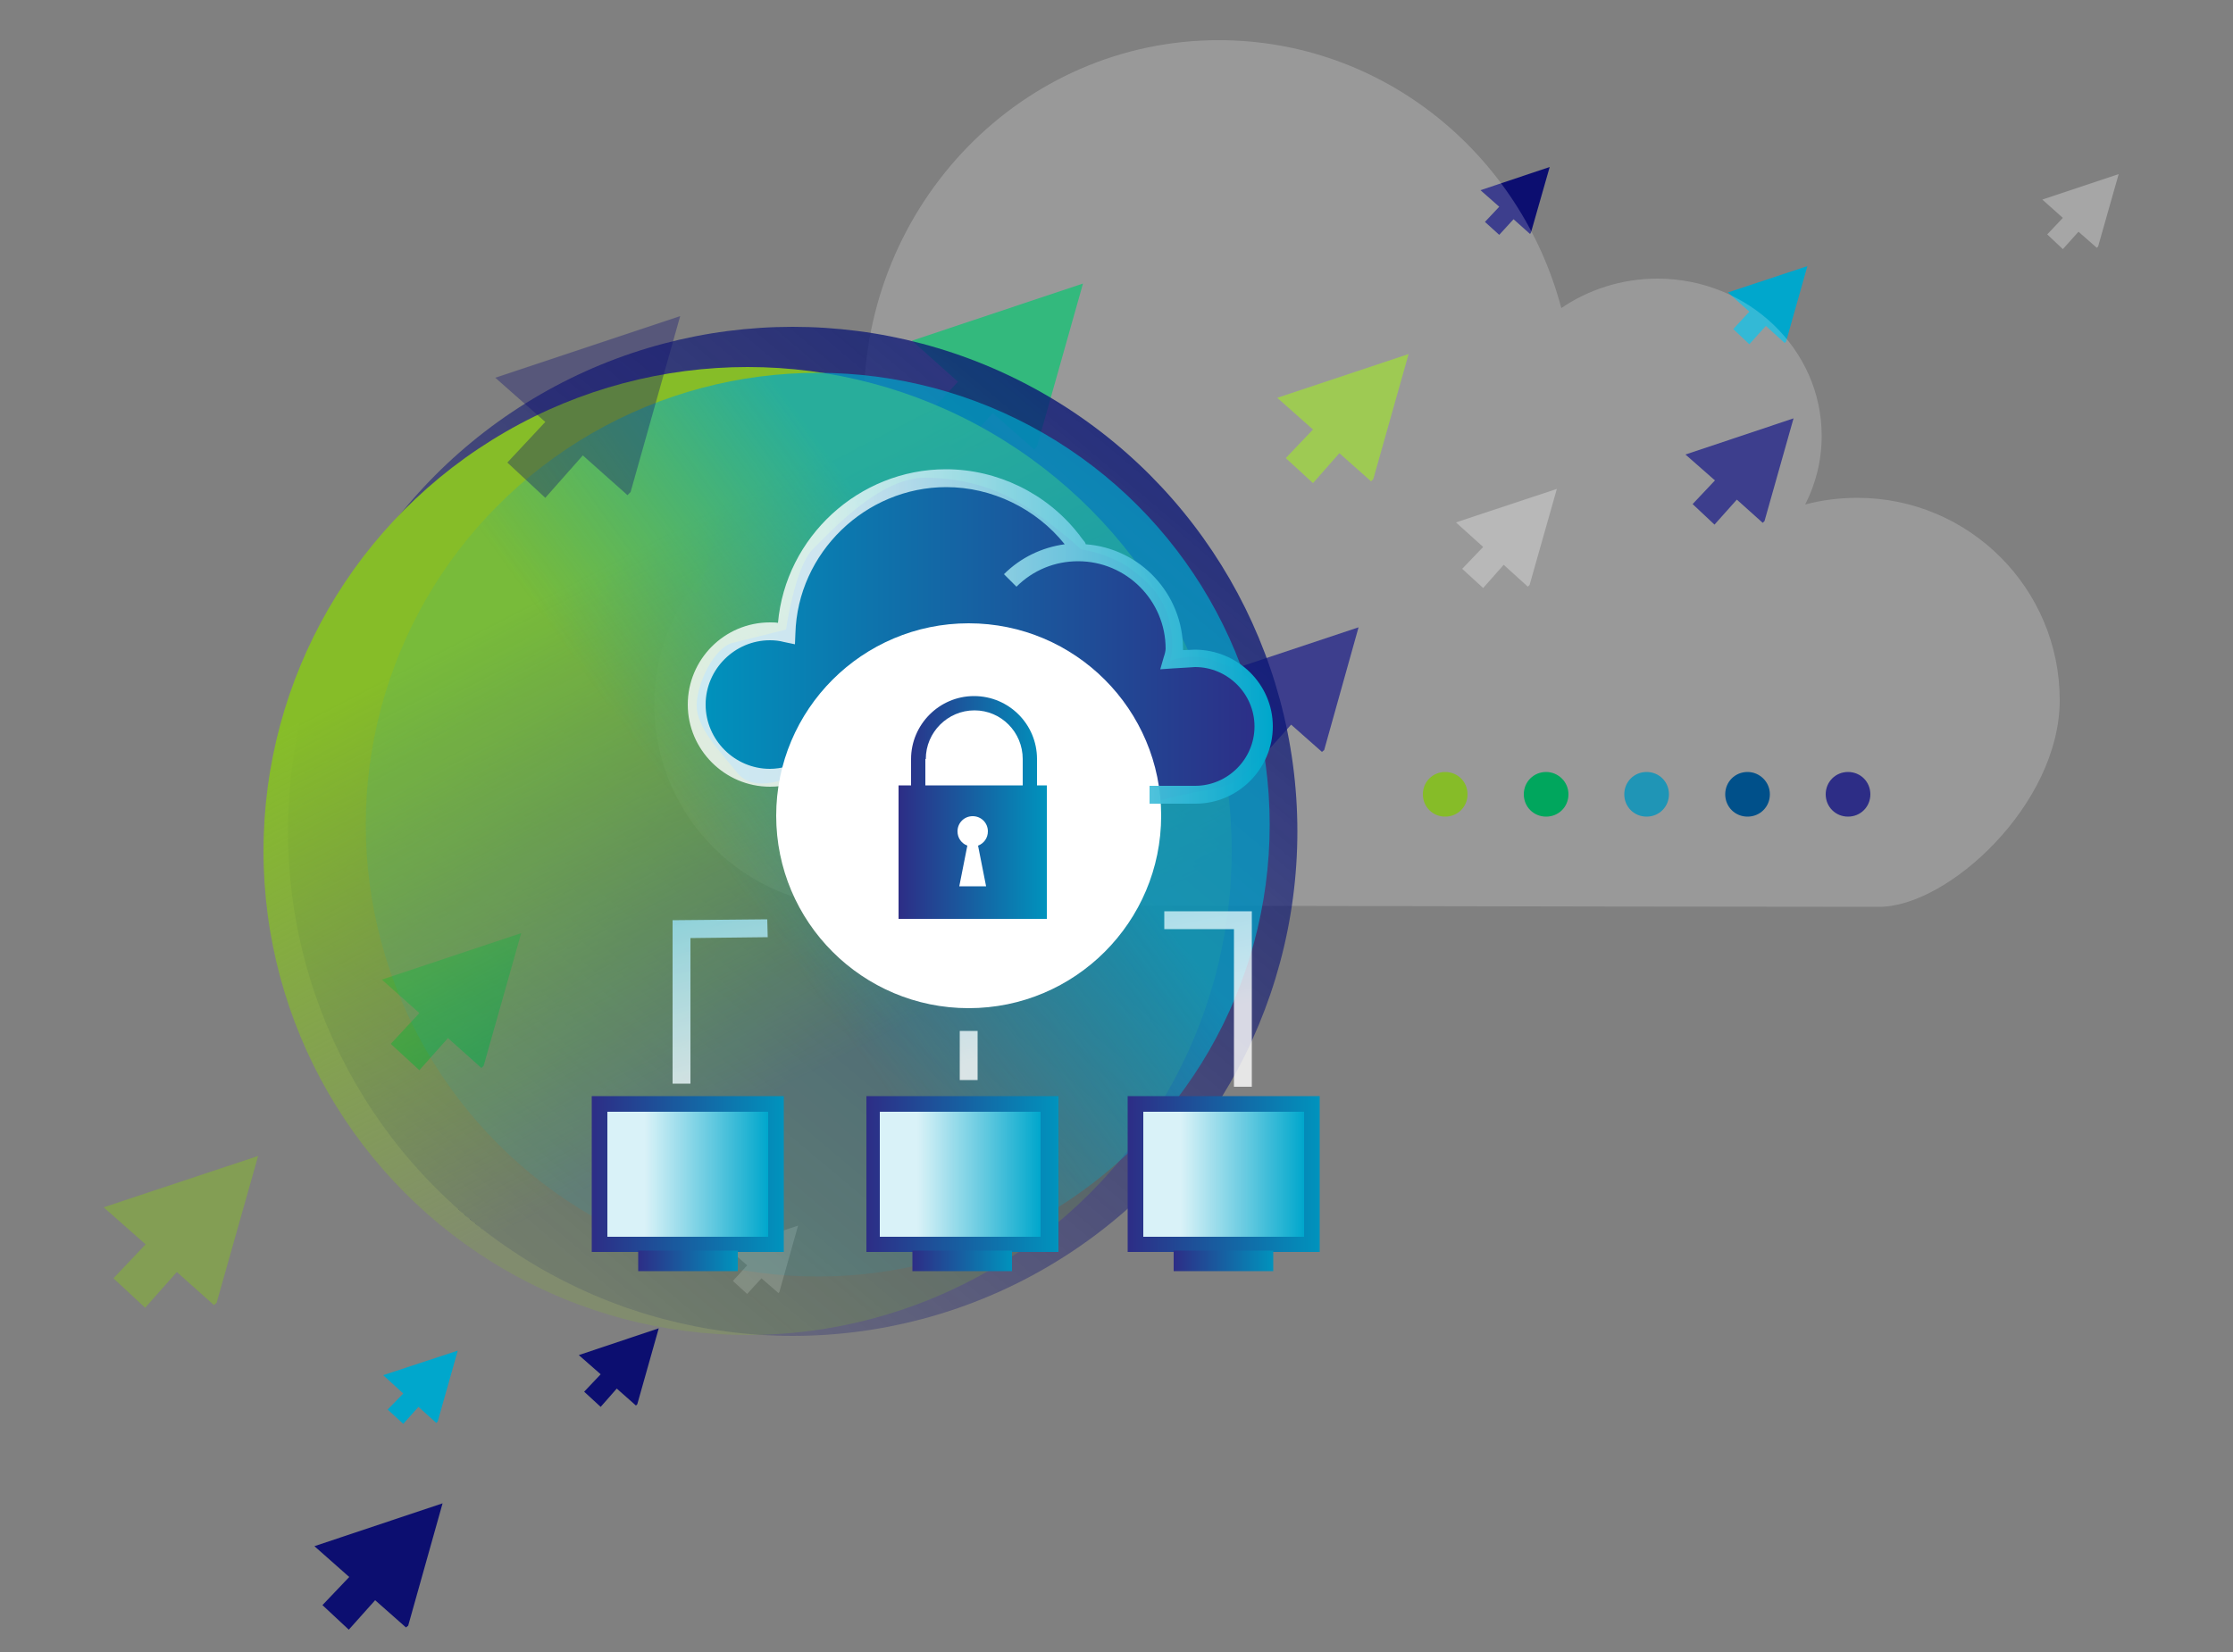 <?xml version="1.0" encoding="UTF-8"?> <!-- Generator: Adobe Illustrator 23.0.2, SVG Export Plug-In . SVG Version: 6.00 Build 0) --> <svg xmlns="http://www.w3.org/2000/svg" xmlns:xlink="http://www.w3.org/1999/xlink" x="0px" y="0px" viewBox="0 0 500 370" style="enable-background:new 0 0 500 370;" xml:space="preserve"><rect x="0" y="0" width="500" height="370" fill="#808080" stroke="none"/> <style type="text/css"> .st0{fill:#86BD28;} .st1{opacity:0.5;fill:#86BD28;} .st2{fill:#0C0E70;} .st3{opacity:0.3;fill:#FFFFFF;} .st4{fill:#00A75D;} .st5{fill:#00A7CC;} .st6{opacity:0.2;fill:#FFFFFF;} .st7{opacity:0.8;} .st8{fill:url(#SVGID_1_);} .st9{fill:url(#SVGID_2_);} .st10{opacity:0.7;} .st11{fill:url(#SVGID_3_);} .st12{display:none;} .st13{display:inline;fill:url(#SVGID_4_);} .st14{display:inline;} .st15{fill:#FFFFFF;} .st16{fill:#00A65D;} .st17{opacity:0.8;fill:#0093BD;enable-background:new ;} .st18{fill:#00508A;} .st19{fill:#2D2D86;} .st20{fill:#86BC28;} .st21{opacity:0.35;fill:#0C0E70;} .st22{fill:url(#SVGID_5_);} .st23{fill:url(#SVGID_6_);stroke:#FFFFFF;stroke-miterlimit:10;} .st24{display:inline;fill:url(#SVGID_7_);} .st25{display:inline;fill:#FFFFFF;} .st26{fill:url(#SVGID_8_);} .st27{fill:url(#SVGID_9_);} .st28{fill:url(#SVGID_10_);} .st29{fill:url(#SVGID_11_);} .st30{fill:url(#SVGID_12_);} .st31{fill:url(#SVGID_13_);} .st32{fill:url(#SVGID_14_);} .st33{fill:url(#SVGID_15_);} .st34{fill:url(#SVGID_16_);} .st35{fill:url(#SVGID_17_);} .st36{fill:url(#SVGID_18_);} .st37{fill:url(#SVGID_19_);} .st38{fill:url(#SVGID_20_);} .st39{fill:url(#SVGID_21_);} </style> <g id="Laag_3"> <polygon class="st0" points="120.3,101.3 133.8,113.2 123.5,124.2 133.8,133.7 143.9,122.3 155.9,132.9 156.7,132.1 170.1,84.6 "></polygon> <polygon class="st1" points="23.2,270.4 32.6,278.7 25.4,286.3 32.5,292.9 39.6,284.9 47.9,292.3 48.5,291.8 57.8,258.9 "></polygon> <polygon class="st2" points="70.4,346.3 78.2,353.2 72.2,359.5 78.1,365 84,358.4 90.9,364.5 91.4,364.1 99.1,336.7 "></polygon> <polygon class="st2" points="129.6,303.5 134.5,307.8 130.8,311.7 134.5,315.1 138.1,311 142.4,314.8 142.7,314.5 147.5,297.5 "></polygon> <polygon class="st3" points="163.1,279.7 167.3,283.4 164.1,286.9 167.3,289.8 170.5,286.3 174.3,289.6 174.5,289.4 178.7,274.5 "></polygon> <polygon class="st3" points="326,117 332.1,122.5 327.4,127.4 332.1,131.7 336.7,126.5 342.1,131.4 342.5,131 348.6,109.5 "></polygon> <polygon class="st3" points="457.3,44.7 461.9,48.8 458.4,52.5 461.9,55.8 465.4,51.9 469.5,55.5 469.8,55.2 474.4,39 "></polygon> <polygon class="st2" points="275.4,150.1 283.2,157.1 277.2,163.4 283.2,168.9 289.1,162.3 296,168.4 296.5,168 304.2,140.5 "></polygon> <polygon class="st2" points="377.4,101.8 384,107.6 379,112.9 383.9,117.5 388.9,111.9 394.7,117.1 395.1,116.7 401.6,93.7 "></polygon> <polygon class="st2" points="331.5,42.6 335.7,46.3 332.5,49.7 335.7,52.6 338.9,49.1 342.6,52.4 342.8,52.1 347,37.4 "></polygon> <polygon class="st0" points="286,89.1 294,96.2 287.9,102.6 294,108.2 299.9,101.5 307,107.8 307.5,107.3 315.4,79.3 "></polygon> <polygon class="st4" points="204.2,76.3 214.5,85.5 206.6,94 214.5,101.3 222.3,92.5 231.6,100.7 232.2,100 242.5,63.5 "></polygon> <polygon class="st4" points="85.5,219.4 93.9,226.9 87.5,233.8 93.9,239.7 100.3,232.5 107.8,239.2 108.3,238.7 116.7,209 "></polygon> <polygon class="st5" points="212.1,156.8 217.7,161.9 213.4,166.5 217.7,170.5 222,165.7 227.1,170.2 227.4,169.8 233,149.9 "></polygon> <polygon class="st5" points="85.8,308 90.3,312.1 86.8,315.7 90.3,318.9 93.7,315.1 97.7,318.7 98,318.4 102.5,302.5 "></polygon> <polygon class="st5" points="386.9,65.5 391.7,69.8 388.1,73.7 391.7,77.1 395.4,73 399.6,76.8 399.9,76.6 404.7,59.6 "></polygon> </g> <g id="Laag_2"> </g> <g id="Laag_1"> <path class="st6" d="M461.2,156.8c0-25-20.3-45.3-45.3-45.3c-4,0-8,0.5-11.7,1.5c2.4-4.7,3.7-9.9,3.7-15.4 c0-19.4-16.5-35.2-36.8-35.2c-8,0-15.5,2.5-21.5,6.6c-9.2-34.6-40-60-76.7-60c-43.9,0-79.5,36.5-79.5,81.6c0,7.7,1.1,15.1,3,22.1 c-1.5-0.2-3-0.2-4.6-0.2c-25,0-45.3,20.3-45.3,45.3s20.3,45.3,45.3,45.3c2,0,3.9-0.1,5.9-0.4c0,0,165.4,0.4,223,0.4 C436.1,203.2,461.2,180.2,461.2,156.8z"></path> <g class="st7"> <linearGradient id="SVGID_1_" gradientUnits="userSpaceOnUse" x1="104.904" y1="99.26" x2="250.159" y2="272.368" gradientTransform="matrix(1 0 0 -1 0 372)"> <stop offset="0" style="stop-color:#0C0E70;stop-opacity:0.5"></stop> <stop offset="0" style="stop-color:#0C0E70;stop-opacity:0.2"></stop> <stop offset="1" style="stop-color:#0B1775"></stop> </linearGradient> <circle class="st8" cx="177.5" cy="186.2" r="113"></circle> </g> <g> <linearGradient id="SVGID_2_" gradientUnits="userSpaceOnUse" x1="230.788" y1="25.261" x2="379.038" y2="196.014" gradientTransform="matrix(-0.972 -0.237 0.237 -0.972 456.34 407.19)"> <stop offset="0.458" style="stop-color:#86BD28;stop-opacity:0.2"></stop> <stop offset="1" style="stop-color:#86BD28"></stop> </linearGradient> <circle class="st9" cx="167.4" cy="190.6" r="108.4"></circle> </g> <g class="st10"> <linearGradient id="SVGID_3_" gradientUnits="userSpaceOnUse" x1="146.455" y1="209.305" x2="224.048" y2="152.98" gradientTransform="matrix(1 0 0 1 0 2)"> <stop offset="0.235" style="stop-color:#00A7CC;stop-opacity:0.15"></stop> <stop offset="1" style="stop-color:#00A7CC"></stop> </linearGradient> <circle class="st11" cx="183.1" cy="184.7" r="101.2"></circle> </g> <g class="st12"> <linearGradient id="SVGID_4_" gradientUnits="userSpaceOnUse" x1="116.59" y1="253.494" x2="262.775" y2="253.494"> <stop offset="0" style="stop-color:#2D2D86"></stop> <stop offset="1" style="stop-color:#0093BD"></stop> </linearGradient> <rect x="116.6" y="234.8" class="st13" width="146.2" height="37.3"></rect> <g class="st14"> <g> <g> <g> <path class="st15" d="M195.7,129.7c8,7.9,12.5,18.4,12.6,29.7c0.1,13.3-5.9,25.5-16.5,33.7l-2.4-3.1c9.6-7.4,15-18.5,15-30.5 c-0.1-10.2-4.1-19.8-11.4-26.9L195.7,129.7z"></path> </g> <g> <path class="st15" d="M205.2,120.1c10.6,10.4,16.5,24.3,16.6,39.2c0.1,16.8-7.3,32.6-20.2,43.3l-2.5-3 c12.1-10,18.9-24.6,18.8-40.3c-0.1-13.8-5.6-26.8-15.4-36.5L205.2,120.1z"></path> </g> <g> <path class="st15" d="M185.4,140.1c5.2,5.2,8.2,12,8.2,19.4c0.1,9.4-4.6,18.1-12.5,23.3l-2.1-3.3c6.8-4.4,10.8-11.9,10.8-20 c0-6.3-2.6-12.2-7-16.6L185.4,140.1z"></path> </g> <g> <path class="st15" d="M195.7,129.7c8,7.9,12.5,18.4,12.6,29.7c0.1,13.3-5.9,25.5-16.5,33.7l-2.4-3.1c9.6-7.4,15-18.5,15-30.5 c-0.1-10.2-4.1-19.8-11.4-26.9L195.7,129.7z"></path> </g> </g> </g> <g> <g> <g> <path class="st15" d="M142.6,129.7c-8,7.9-12.5,18.4-12.6,29.7c-0.1,13.3,5.9,25.5,16.5,33.7l2.4-3.1 c-9.6-7.4-15-18.5-15-30.5c0.1-10.2,4.1-19.8,11.4-26.9L142.6,129.7z"></path> </g> <g> <path class="st15" d="M133.1,120.1c-10.6,10.4-16.5,24.3-16.6,39.2c-0.1,16.8,7.3,32.6,20.2,43.3l2.5-3 c-12.1-10-18.9-24.6-18.8-40.2c0.1-13.8,5.6-26.8,15.4-36.5L133.1,120.1z"></path> </g> <g> <path class="st15" d="M152.8,140.1c-5.2,5.2-8.2,12-8.2,19.4c-0.1,9.4,4.6,18.1,12.5,23.3l2.1-3.3c-6.8-4.4-10.8-11.9-10.8-20 c0-6.3,2.6-12.2,7-16.6L152.8,140.1z"></path> </g> <g> <path class="st15" d="M142.6,129.7c-8,7.9-12.5,18.4-12.6,29.7c-0.1,13.3,5.9,25.5,16.5,33.7l2.4-3.1 c-9.6-7.4-15-18.5-15-30.5c0.1-10.2,4.1-19.8,11.4-26.9L142.6,129.7z"></path> </g> </g> </g> <rect x="166.7" y="166.3" class="st15" width="6" height="61.3"></rect> <circle class="st15" cx="169.2" cy="160.9" r="8.5"></circle> <g> <g> <g> <path class="st15" d="M265.7,275.4H113.8v-44h151.9L265.7,275.4L265.7,275.4L265.7,275.4z M117,271.2h144.4v-36.6H117V271.2z"></path> </g> <g> <rect x="219.7" y="250.8" class="st15" width="7.1" height="7.1"></rect> </g> <g> <rect x="201" y="250.8" class="st15" width="7.1" height="7.1"></rect> </g> <g> <rect x="238.4" y="250.8" class="st15" width="7.1" height="7.1"></rect> </g> </g> </g> </g> </g> <g> <path class="st16" d="M351.2,177.9c0,2.8-2.2,5-5,5s-5-2.2-5-5s2.2-5,5-5C348.9,172.9,351.2,175.1,351.2,177.9z"></path> <path class="st17" d="M373.7,177.9c0,2.8-2.2,5-5,5s-5-2.2-5-5s2.2-5,5-5C371.5,172.9,373.7,175.1,373.7,177.9z"></path> <path class="st18" d="M396.3,177.9c0,2.8-2.2,5-5,5c-2.8,0-5-2.2-5-5s2.2-5,5-5C394,172.9,396.3,175.1,396.3,177.9z"></path> <path class="st19" d="M418.8,177.9c0,2.8-2.2,5-5,5c-2.8,0-5-2.2-5-5s2.2-5,5-5C416.6,172.9,418.8,175.1,418.8,177.9z"></path> <path class="st20" d="M328.6,177.9c0,2.8-2.2,5-5,5c-2.8,0-5-2.2-5-5s2.2-5,5-5S328.6,175.1,328.6,177.9z"></path> </g> <polygon class="st21" points="110.9,84.6 122.1,94.5 113.6,103.6 122.1,111.5 130.5,102 140.5,110.9 141.2,110.2 152.3,70.8 "></polygon> <linearGradient id="SVGID_5_" gradientUnits="userSpaceOnUse" x1="156" y1="143.5" x2="283.393" y2="143.5"> <stop offset="0" style="stop-color:#0093BD"></stop> <stop offset="1" style="stop-color:#2D2D86"></stop> </linearGradient> <path class="st22" d="M177.1,173.9c0,0-8.1,4.1-12.1-0.9s-9-10-9-15s4-13,8-14s12-3,12-3s2-14,6-18s15-16,25-16s18,3,25,8 s10,8,10,8s7,1,12,5s7,7,8,12s0,8,0,8s5-2,10,0s9,3,10,9s3,10-1,14s-5,5-11,6s-13,3-13,3L177.1,173.9z"></path> <g class="st12"> <g class="st14"> <linearGradient id="SVGID_6_" gradientUnits="userSpaceOnUse" x1="157.97" y1="535.685" x2="264.1" y2="535.685" gradientTransform="matrix(1 0 0 1 0 -330)"> <stop offset="0" style="stop-color:#2D2D86"></stop> <stop offset="1" style="stop-color:#0093BD"></stop> </linearGradient> <path class="st23" d="M264.1,258.8H158V152.6h106.1V258.8z"></path> </g> <g class="st14"> <polygon class="st15" points="235.5,142.5 231.5,142.5 231.5,132.8 235.6,128.7 235.6,119.2 239.6,119.2 239.6,130.4 235.5,134.5 "></polygon> </g> <g class="st14"> <polygon class="st15" points="223.2,142.5 219.2,142.5 219.2,135.4 223.4,128.2 223.4,119.2 227.4,119.2 227.4,129.3 223.2,136.5 "></polygon> </g> <g class="st14"> <polygon class="st15" points="202.9,142.5 198.9,142.5 198.9,131.6 194.7,124.5 194.7,119.2 198.7,119.2 198.7,123.4 202.9,130.6 "></polygon> </g> <g class="st14"> <polygon class="st15" points="190.6,142.5 186.6,142.5 186.6,132.4 182.4,125.2 182.4,119.2 186.4,119.2 186.4,124.2 190.6,131.3 "></polygon> </g> <g class="st14"> <polygon class="st15" points="212.7,142.6 208.7,142.5 209.4,119.1 213.4,119.3 "></polygon> </g> <g class="st14"> <polygon class="st15" points="186.4,293.9 182.4,293.9 182.4,283 186.6,275.9 186.6,269.5 190.6,269.5 190.6,276.9 186.4,284.1 "></polygon> </g> <g class="st14"> <polygon class="st15" points="198.7,293.9 194.7,293.9 194.7,283.8 198.9,276.6 198.9,269.5 202.9,269.5 202.9,277.7 198.7,284.8 "></polygon> </g> <g class="st14"> <polygon class="st15" points="227.4,294.9 223.4,294.9 223.4,290.6 219.2,282.5 219.2,269.5 223.2,269.5 223.2,281.5 227.4,289.6 "></polygon> </g> <g class="st14"> <polygon class="st15" points="239.6,294.9 235.6,294.9 235.6,289.9 231.5,281.7 231.5,269.5 235.5,269.5 235.5,280.7 239.6,288.9 "></polygon> </g> <g class="st14"> <polygon class="st15" points="212.7,293.9 208.7,293.8 209.4,269.5 213.4,269.6 "></polygon> </g> <g class="st14"> <polygon class="st15" points="147,185.3 140.6,185.3 133.4,181.1 123.7,181.1 123.7,177.1 134.5,177.1 141.7,181.3 147,181.3 "></polygon> </g> <g class="st14"> <polygon class="st15" points="147,197.5 139.9,197.5 132.7,193.4 123.7,193.4 123.7,189.4 133.8,189.4 140.9,193.5 147,193.5 "></polygon> </g> <g class="st14"> <polygon class="st15" points="128.9,222 123.7,222 123.7,218 127.9,218 135,213.9 147,213.9 147,217.9 136.1,217.9 "></polygon> </g> <g class="st14"> <polygon class="st15" points="129.7,234.3 123.7,234.3 123.7,230.3 128.6,230.3 135.8,226.1 147,226.1 147,230.1 136.9,230.1 "></polygon> </g> <g class="st14"> <polygon class="st15" points="146.9,208 123.6,207.3 123.7,203.3 147.1,204 "></polygon> </g> <g class="st14"> <polygon class="st15" points="298.3,234.3 287.5,234.3 280.3,230.1 275,230.1 275,226.1 281.4,226.1 288.5,230.3 298.3,230.3 "></polygon> </g> <g class="st14"> <polygon class="st15" points="298.3,222 288.2,222 281.1,217.9 275,217.9 275,213.9 282.1,213.9 289.3,218 298.3,218 "></polygon> </g> <g class="st14"> <polygon class="st15" points="287,197.5 275,197.5 275,193.5 285.9,193.5 293,189.4 298.3,189.4 298.3,193.4 294.1,193.4 "></polygon> </g> <g class="st14"> <polygon class="st15" points="286.2,185.3 275,185.3 275,181.3 285.1,181.3 292.3,177.1 298.3,177.1 298.3,181.1 293.4,181.1 "></polygon> </g> <g class="st14"> <polygon class="st15" points="298.3,208 275,207.3 275.1,203.3 298.4,204 "></polygon> </g> <linearGradient id="SVGID_7_" gradientUnits="userSpaceOnUse" x1="193.46" y1="519.12" x2="199.04" y2="519.12" gradientTransform="matrix(1 0 0 1 0 -330)"> <stop offset="0" style="stop-color:#2D2D86"></stop> <stop offset="1" style="stop-color:#0093BD"></stop> </linearGradient> <circle class="st24" cx="196.3" cy="189.1" r="2.8"></circle> <circle class="st25" cx="195.9" cy="199.1" r="2.8"></circle> <circle class="st25" cx="195.9" cy="209.2" r="2.8"></circle> <circle class="st25" cx="195.9" cy="219.3" r="2.8"></circle> <circle class="st25" cx="195.9" cy="189" r="2.8"></circle> <circle class="st25" cx="226.7" cy="199.1" r="2.8"></circle> <circle class="st25" cx="226.7" cy="209.2" r="2.8"></circle> <circle class="st25" cx="242.1" cy="236.6" r="4"></circle> <circle class="st25" cx="226.7" cy="189" r="2.8"></circle> <circle class="st25" cx="216.4" cy="199.1" r="2.8"></circle> <circle class="st25" cx="216.4" cy="209.2" r="2.8"></circle> <circle class="st25" cx="216.4" cy="219.3" r="2.8"></circle> <circle class="st25" cx="216.4" cy="189" r="2.8"></circle> <circle class="st25" cx="206.2" cy="199.1" r="2.8"></circle> <circle class="st25" cx="206.2" cy="209.2" r="2.8"></circle> <circle class="st25" cx="206.2" cy="219.3" r="2.8"></circle> <circle class="st25" cx="206.2" cy="189" r="2.8"></circle> <g class="st14"> <path class="st15" d="M230.2,242.2h-55.7v-73.1h73.1v57.1l-2.4-0.4c-0.8-0.2-1.6-0.2-2.4-0.2c-7.2,0-13,5.8-13,13 c0,0.4,0,0.9,0.1,1.4L230.2,242.2z M178.5,238.2h47.3c0.2-9.2,7.7-16.6,17-16.6c0.3,0,0.5,0,0.8,0v-48.5h-65.1V238.2z"></path> </g> <g class="st14"> <polygon class="st15" points="142.3,151.2 138.3,151.2 138.3,132.9 156.6,132.9 156.6,136.9 142.3,136.9 "></polygon> </g> <g class="st14"> <polygon class="st15" points="283.3,278.3 264.9,278.3 264.9,274.3 279.3,274.3 279.3,260 283.3,260 "></polygon> </g> <g class="st14"> <polygon class="st15" points="156.6,278.3 138.3,278.3 138.3,260 142.3,260 142.3,274.3 156.6,274.3 "></polygon> </g> <g class="st14"> <polygon class="st15" points="283.2,151.2 279.2,151.2 279.2,136.9 264.9,136.9 264.9,132.9 283.2,132.9 "></polygon> </g> <g class="st14"> <polygon class="st15" points="247.7,142.5 243.7,142.5 243.7,132.8 247.9,128.7 247.9,119.2 251.9,119.2 251.9,130.4 247.7,134.5 "></polygon> </g> <g class="st14"> <polygon class="st15" points="178.3,142.5 174.3,142.5 174.3,132.4 170.2,125.2 170.2,119.2 174.2,119.2 174.2,124.2 178.3,131.3 "></polygon> </g> <g class="st14"> <polygon class="st15" points="174.2,293.9 170.2,293.9 170.2,283 174.3,275.9 174.3,269.5 178.3,269.5 178.3,276.9 174.2,284.1 "></polygon> </g> <g class="st14"> <polygon class="st15" points="251.9,294.9 247.9,294.9 247.9,289.9 243.7,281.7 243.7,269.5 247.7,269.5 247.7,280.7 251.9,288.9 "></polygon> </g> <g class="st14"> <polygon class="st15" points="147,173 140.6,173 133.4,168.8 123.7,168.8 123.7,164.8 134.5,164.8 141.7,169 147,169 "></polygon> </g> <g class="st14"> <polygon class="st15" points="129.7,246.5 123.7,246.5 123.7,242.5 128.6,242.5 135.8,238.4 147,238.4 147,242.4 136.9,242.4 "></polygon> </g> <g class="st14"> <polygon class="st15" points="298.3,246.5 287.5,246.5 280.3,242.4 275,242.4 275,238.4 281.4,238.4 288.5,242.5 298.3,242.5 "></polygon> </g> <g class="st14"> <polygon class="st15" points="286.2,173 275,173 275,169 285.1,169 292.3,164.8 298.3,164.8 298.3,168.8 293.4,168.8 "></polygon> </g> </g> <g> <g> <path class="st15" d="M216.9,225.8c-23.8,0-43.1-19.3-43.1-43.1s19.3-43.1,43.1-43.1s43.1,19.3,43.1,43.1 S240.7,225.8,216.9,225.8z"></path> </g> <g> <g> <linearGradient id="SVGID_8_" gradientUnits="userSpaceOnUse" x1="132.52" y1="592.89" x2="175.53" y2="592.89" gradientTransform="matrix(1 0 0 1 0 -330)"> <stop offset="0" style="stop-color:#2D2D86"></stop> <stop offset="1" style="stop-color:#0093BD"></stop> </linearGradient> <path class="st26" d="M175.5,280.4h-43v-34.9h43L175.5,280.4L175.5,280.4z M136.5,276.4h35v-26.9h-35V276.4z"></path> </g> <linearGradient id="SVGID_9_" gradientUnits="userSpaceOnUse" x1="142.85" y1="612.44" x2="165.19" y2="612.44" gradientTransform="matrix(1 0 0 1 0 -330)"> <stop offset="0" style="stop-color:#2D2D86"></stop> <stop offset="1" style="stop-color:#0093BD"></stop> </linearGradient> <rect x="142.9" y="280.1" class="st27" width="22.3" height="4.6"></rect> </g> <g> <g> <linearGradient id="SVGID_10_" gradientUnits="userSpaceOnUse" x1="252.47" y1="592.89" x2="295.48" y2="592.89" gradientTransform="matrix(1 0 0 1 0 -330)"> <stop offset="0" style="stop-color:#2D2D86"></stop> <stop offset="1" style="stop-color:#0093BD"></stop> </linearGradient> <path class="st28" d="M295.5,280.4h-43v-34.9h43V280.4z M256.5,276.4h35v-26.9h-35V276.4z"></path> </g> <linearGradient id="SVGID_11_" gradientUnits="userSpaceOnUse" x1="262.81" y1="612.44" x2="285.15" y2="612.44" gradientTransform="matrix(1 0 0 1 0 -330)"> <stop offset="0" style="stop-color:#2D2D86"></stop> <stop offset="1" style="stop-color:#0093BD"></stop> </linearGradient> <rect x="262.8" y="280.1" class="st29" width="22.3" height="4.6"></rect> </g> <g> <g> <linearGradient id="SVGID_12_" gradientUnits="userSpaceOnUse" x1="194" y1="592.89" x2="237" y2="592.89" gradientTransform="matrix(1 0 0 1 0 -330)"> <stop offset="0" style="stop-color:#2D2D86"></stop> <stop offset="1" style="stop-color:#0093BD"></stop> </linearGradient> <path class="st30" d="M237,280.4h-43v-34.9h43V280.4z M198,276.4h35v-26.9h-35V276.4z"></path> </g> <linearGradient id="SVGID_13_" gradientUnits="userSpaceOnUse" x1="204.33" y1="612.44" x2="226.67" y2="612.44" gradientTransform="matrix(1 0 0 1 0 -330)"> <stop offset="0" style="stop-color:#2D2D86"></stop> <stop offset="1" style="stop-color:#0093BD"></stop> </linearGradient> <rect x="204.3" y="280.1" class="st31" width="22.3" height="4.6"></rect> </g> <linearGradient id="SVGID_14_" gradientUnits="userSpaceOnUse" x1="201.22" y1="180.895" x2="234.37" y2="180.895"> <stop offset="0" style="stop-color:#2D2D86"></stop> <stop offset="1" style="stop-color:#0093BD"></stop> </linearGradient> <path class="st32" d="M232.2,175.9V170c0-7.8-6.3-14.1-14.1-14.1S204,162.3,204,170v5.9h-2.8v29.9h33.2v-29.9H232.2z M207.3,170 c0-6,4.9-10.9,10.9-10.9S229,164,229,170v5.9h-21.8V170z M220.8,198.5h-6l1.8-9.1c-1.3-0.5-2.2-1.7-2.2-3.2c0-1.9,1.5-3.4,3.4-3.4 s3.4,1.5,3.4,3.4c0,1.5-0.9,2.7-2.2,3.2L220.8,198.5z"></path> <linearGradient id="SVGID_15_" gradientUnits="userSpaceOnUse" x1="153.94" y1="142.735" x2="284.85" y2="142.735"> <stop offset="0.235" style="stop-color:#FFFFFF;stop-opacity:0.8"></stop> <stop offset="1" style="stop-color:#00A7CC"></stop> </linearGradient> <path class="st33" d="M267.5,145.5c-0.3,0-1.5,0.1-2.6,0.1c0-0.1,0-0.1,0-0.2c0-12.4-9.6-22.6-21.8-23.5l0-0.1l-0.2-0.4 c0,0-1-1.2-1.3-1.7l-0.1-0.1c-7.1-9.1-18.2-14.5-29.7-14.5c-19.5,0-35.9,15.2-37.6,34.4c-0.6-0.1-1.2-0.1-1.8-0.1 c-10.2,0-18.4,8.3-18.4,18.4c0,10.1,8.3,18.4,18.4,18.4c1.6,0,3.2-0.2,4.7-0.6l-1-3.9c-1.2,0.3-2.5,0.5-3.7,0.5 c-7.9,0-14.4-6.5-14.4-14.4s6.5-14.4,14.4-14.4c1,0,2.1,0.1,3.2,0.4l2.4,0.5l0.1-2.4c0.5-18.1,15.7-32.8,33.8-32.8 c10.2,0,20.1,4.8,26.5,12.8c-5.1,0.7-9.9,3-13.6,6.7l2.8,2.8c3.7-3.7,8.6-5.7,13.8-5.7c10.8,0,19.6,8.8,19.6,19.6 c0,0.4-0.2,1.3-0.4,1.8l-0.8,2.8l2.9-0.2c2.1-0.1,4.6-0.3,4.9-0.3c7.3,0,13.3,6,13.3,13.3c0,7.3-6,13.3-13.3,13.3h-0.3 c-0.2,0-0.3,0-0.5,0h-0.1h-9.3v4h9.2c0.2,0,0.3,0,0.5,0c0.1,0,0.2,0,0.3,0h0.3c9.5,0,17.3-7.8,17.3-17.3S277.1,145.5,267.5,145.5z "></path> <g> <linearGradient id="SVGID_16_" gradientUnits="userSpaceOnUse" x1="281.804" y1="258.849" x2="251.676" y2="118.423"> <stop offset="0.235" style="stop-color:#FFFFFF;stop-opacity:0.8"></stop> <stop offset="1" style="stop-color:#00A7CC"></stop> </linearGradient> <polygon class="st34" points="280.3,243.4 276.3,243.4 276.3,208.1 260.7,208.1 260.7,204.1 280.3,204.1 "></polygon> </g> <g> <linearGradient id="SVGID_17_" gradientUnits="userSpaceOnUse" x1="173.59" y1="282.066" x2="143.462" y2="141.64"> <stop offset="0.235" style="stop-color:#FFFFFF;stop-opacity:0.8"></stop> <stop offset="1" style="stop-color:#00A7CC"></stop> </linearGradient> <polygon class="st35" points="154.6,242.7 150.6,242.7 150.6,206.1 171.8,205.9 171.9,209.9 154.6,210.1 "></polygon> </g> <g> <linearGradient id="SVGID_18_" gradientUnits="userSpaceOnUse" x1="224.372" y1="271.171" x2="194.244" y2="130.745"> <stop offset="0.235" style="stop-color:#FFFFFF;stop-opacity:0.8"></stop> <stop offset="1" style="stop-color:#00A7CC"></stop> </linearGradient> <rect x="214.9" y="230.9" class="st36" width="4" height="11"></rect> </g> </g> <rect x="136" y="249" class="st15" width="36" height="28"></rect> <rect x="197" y="249" class="st15" width="36" height="28"></rect> <rect x="256" y="249" class="st15" width="36" height="28"></rect> <linearGradient id="SVGID_19_" gradientUnits="userSpaceOnUse" x1="136" y1="263" x2="172" y2="263"> <stop offset="0.235" style="stop-color:#00A7CC;stop-opacity:0.15"></stop> <stop offset="1" style="stop-color:#00A7CC"></stop> </linearGradient> <rect x="136" y="249" class="st37" width="36" height="28"></rect> <linearGradient id="SVGID_20_" gradientUnits="userSpaceOnUse" x1="197" y1="263" x2="233" y2="263"> <stop offset="0.235" style="stop-color:#00A7CC;stop-opacity:0.15"></stop> <stop offset="1" style="stop-color:#00A7CC"></stop> </linearGradient> <rect x="197" y="249" class="st38" width="36" height="28"></rect> <linearGradient id="SVGID_21_" gradientUnits="userSpaceOnUse" x1="256" y1="263" x2="292" y2="263"> <stop offset="0.235" style="stop-color:#00A7CC;stop-opacity:0.15"></stop> <stop offset="1" style="stop-color:#00A7CC"></stop> </linearGradient> <rect x="256" y="249" class="st39" width="36" height="28"></rect> </g> </svg> 